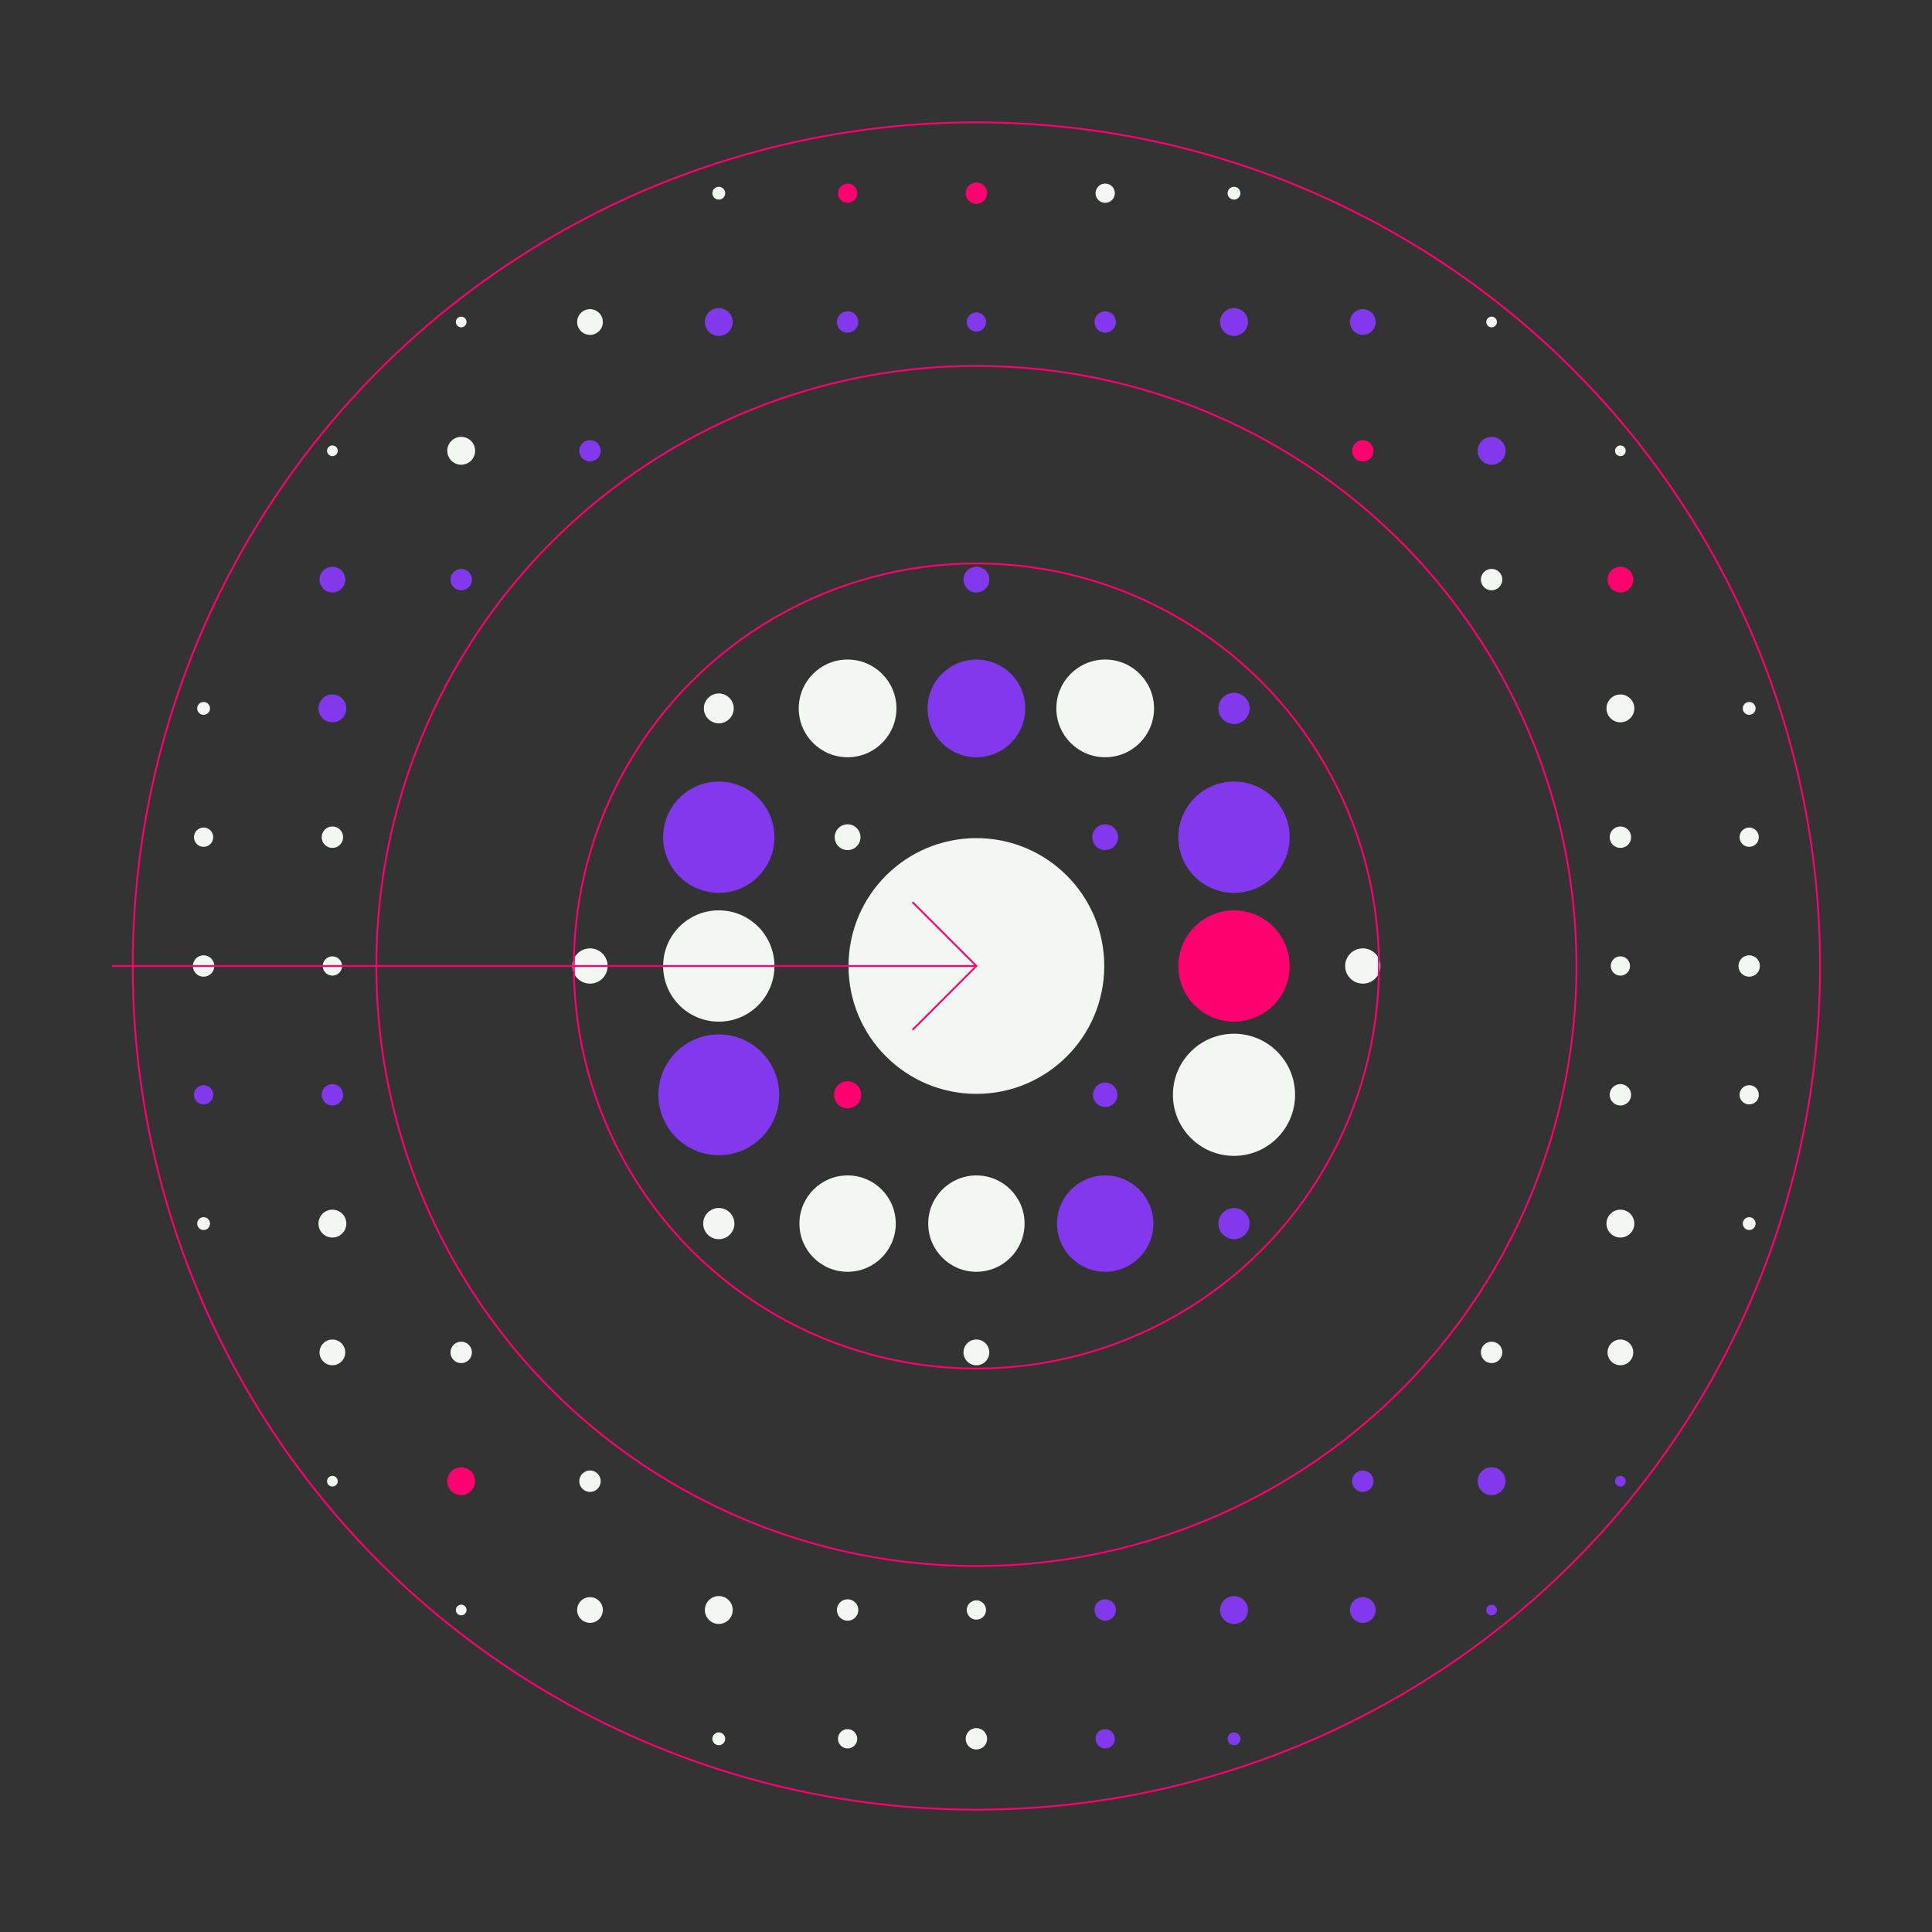 <?xml version="1.0" encoding="UTF-8"?>
<svg id="Layer_1" data-name="Layer 1" xmlns="http://www.w3.org/2000/svg" viewBox="0 0 1080 1080">
  <rect x="0" y="0" width="1080" height="1080" fill="#333333" stroke="none"/>
  <defs>
    <style>
      .cls-1 {
        fill: none;
        stroke: #ff006e;
        stroke-miterlimit: 10;
      }

      .cls-2 {
        fill: #8238ed;
      }

      .cls-2, .cls-3, .cls-4 {
        stroke-width: 0px;
      }

      .cls-3 {
        fill: #ff006e;
      }

      .cls-4 {
        fill: #f2f7f2;
      }
    </style>
  </defs>
  <g>
    <circle class="cls-4" cx="401.81" cy="108" r="3.59"/>
    <circle class="cls-3" cx="473.81" cy="108" r="5.39"/>
    <circle class="cls-3" cx="545.81" cy="108" r="5.99"/>
    <circle class="cls-4" cx="617.81" cy="108" r="5.39"/>
    <circle class="cls-4" cx="689.81" cy="108" r="3.59"/>
    <circle class="cls-4" cx="257.81" cy="180" r="2.99"/>
    <circle class="cls-4" cx="329.81" cy="180" r="7.19"/>
    <circle class="cls-2" cx="401.81" cy="180" r="7.79"/>
    <circle class="cls-2" cx="473.81" cy="180" r="5.99"/>
    <circle class="cls-2" cx="545.81" cy="180" r="5.39"/>
    <circle class="cls-2" cx="617.81" cy="180" r="5.99"/>
    <circle class="cls-2" cx="689.81" cy="180" r="7.79"/>
    <circle class="cls-2" cx="761.81" cy="180" r="7.19"/>
    <circle class="cls-4" cx="833.81" cy="180" r="2.99"/>
    <circle class="cls-4" cx="185.81" cy="252" r="2.99"/>
    <circle class="cls-4" cx="257.81" cy="252" r="7.79"/>
    <circle class="cls-2" cx="329.81" cy="252" r="5.99"/>
    <circle class="cls-3" cx="761.81" cy="252" r="5.99"/>
    <circle class="cls-2" cx="833.81" cy="252" r="7.79"/>
    <circle class="cls-4" cx="905.81" cy="252" r="2.99"/>
    <circle class="cls-2" cx="185.81" cy="324" r="7.19"/>
    <circle class="cls-2" cx="257.81" cy="324" r="5.99"/>
    <circle class="cls-4" cx="833.81" cy="324" r="5.99"/>
    <circle class="cls-3" cx="905.81" cy="324" r="7.19"/>
    <circle class="cls-4" cx="113.81" cy="396" r="3.59"/>
    <circle class="cls-2" cx="185.81" cy="396" r="7.79"/>
    <circle class="cls-4" cx="905.81" cy="396" r="7.79"/>
    <circle class="cls-4" cx="977.81" cy="396" r="3.59"/>
    <circle class="cls-4" cx="113.81" cy="468" r="5.39"/>
    <circle class="cls-4" cx="185.81" cy="468" r="5.99"/>
    <circle class="cls-4" cx="905.81" cy="468" r="5.99"/>
    <circle class="cls-4" cx="977.81" cy="468" r="5.39"/>
    <circle class="cls-4" cx="113.81" cy="540" r="5.99"/>
    <circle class="cls-4" cx="185.81" cy="540" r="5.39"/>
    <circle class="cls-4" cx="905.81" cy="540" r="5.39"/>
    <circle class="cls-4" cx="977.81" cy="540" r="5.99"/>
    <circle class="cls-2" cx="113.81" cy="612" r="5.39"/>
    <circle class="cls-2" cx="185.81" cy="612" r="5.99"/>
    <circle class="cls-4" cx="905.81" cy="612" r="5.99"/>
    <circle class="cls-4" cx="977.81" cy="612" r="5.39"/>
    <circle class="cls-4" cx="113.81" cy="684" r="3.59"/>
    <circle class="cls-4" cx="185.81" cy="684" r="7.79"/>
    <circle class="cls-4" cx="905.81" cy="684" r="7.79"/>
    <circle class="cls-4" cx="977.81" cy="684" r="3.59"/>
    <circle class="cls-4" cx="185.81" cy="756" r="7.19"/>
    <circle class="cls-4" cx="257.81" cy="756" r="5.99"/>
    <circle class="cls-4" cx="833.81" cy="756" r="5.99"/>
    <circle class="cls-4" cx="905.81" cy="756" r="7.19"/>
    <circle class="cls-4" cx="185.81" cy="828" r="2.99"/>
    <circle class="cls-3" cx="257.81" cy="828" r="7.79"/>
    <circle class="cls-4" cx="329.81" cy="828" r="5.99"/>
    <circle class="cls-2" cx="761.81" cy="828" r="5.99"/>
    <circle class="cls-2" cx="833.81" cy="828" r="7.79"/>
    <circle class="cls-2" cx="905.81" cy="828" r="2.99"/>
    <circle class="cls-4" cx="257.81" cy="900" r="2.99"/>
    <circle class="cls-4" cx="329.81" cy="900" r="7.19"/>
    <circle class="cls-4" cx="401.81" cy="900" r="7.79"/>
    <circle class="cls-4" cx="473.81" cy="900" r="5.99"/>
    <circle class="cls-4" cx="545.81" cy="900" r="5.39"/>
    <circle class="cls-2" cx="617.81" cy="900" r="5.99"/>
    <circle class="cls-2" cx="689.81" cy="900" r="7.79"/>
    <circle class="cls-2" cx="761.81" cy="900" r="7.19"/>
    <circle class="cls-2" cx="833.81" cy="900" r="2.99"/>
    <circle class="cls-4" cx="401.81" cy="972" r="3.59"/>
    <circle class="cls-4" cx="473.81" cy="972" r="5.39"/>
    <circle class="cls-4" cx="545.81" cy="972" r="5.99"/>
    <circle class="cls-2" cx="617.81" cy="972" r="5.39"/>
    <circle class="cls-2" cx="689.81" cy="972" r="3.59"/>
  </g>
  <g>
    <circle class="cls-2" cx="545.81" cy="324" r="7.21"/>
    <circle class="cls-4" cx="401.81" cy="396" r="8.35"/>
    <circle class="cls-4" cx="473.81" cy="396" r="27.31"/>
    <circle class="cls-2" cx="545.81" cy="396" r="27.31"/>
    <circle class="cls-4" cx="617.81" cy="396" r="27.31"/>
    <circle class="cls-2" cx="689.81" cy="396" r="8.72"/>
    <circle class="cls-2" cx="401.81" cy="468" r="31.11"/>
    <circle class="cls-4" cx="473.81" cy="468" r="7.21"/>
    <circle class="cls-2" cx="617.81" cy="468" r="7.21"/>
    <circle class="cls-2" cx="689.81" cy="468" r="31.11"/>
    <circle class="cls-4" cx="329.81" cy="540" r="9.86"/>
    <circle class="cls-4" cx="401.81" cy="540" r="31.11"/>
    <circle class="cls-3" cx="689.81" cy="540" r="31.11"/>
    <circle class="cls-4" cx="761.81" cy="540" r="9.86"/>
    <circle class="cls-2" cx="401.81" cy="612" r="33.76"/>
    <circle class="cls-3" cx="473.81" cy="612" r="7.59"/>
    <circle class="cls-2" cx="617.81" cy="612" r="6.83"/>
    <circle class="cls-4" cx="689.81" cy="612" r="34.14"/>
    <circle class="cls-4" cx="401.81" cy="684" r="8.72"/>
    <circle class="cls-4" cx="473.81" cy="684" r="26.93"/>
    <circle class="cls-4" cx="545.81" cy="684" r="26.93"/>
    <circle class="cls-2" cx="617.81" cy="684" r="26.93"/>
    <circle class="cls-2" cx="689.81" cy="684" r="8.72"/>
    <circle class="cls-4" cx="545.81" cy="756" r="7.21"/>
  </g>
  <circle class="cls-4" cx="545.81" cy="540" r="71.48"/>
  <circle class="cls-1" cx="545.81" cy="540" r="225.03"/>
  <circle class="cls-1" cx="545.81" cy="540" r="335.43"/>
  <circle class="cls-1" cx="545.81" cy="540" r="471.61"/>
  <line class="cls-1" x1="545.81" y1="540" x2="62.58" y2="540"/>
  <polyline class="cls-1" points="510.07 575.74 545.81 540 510.07 504.26"/>
</svg>